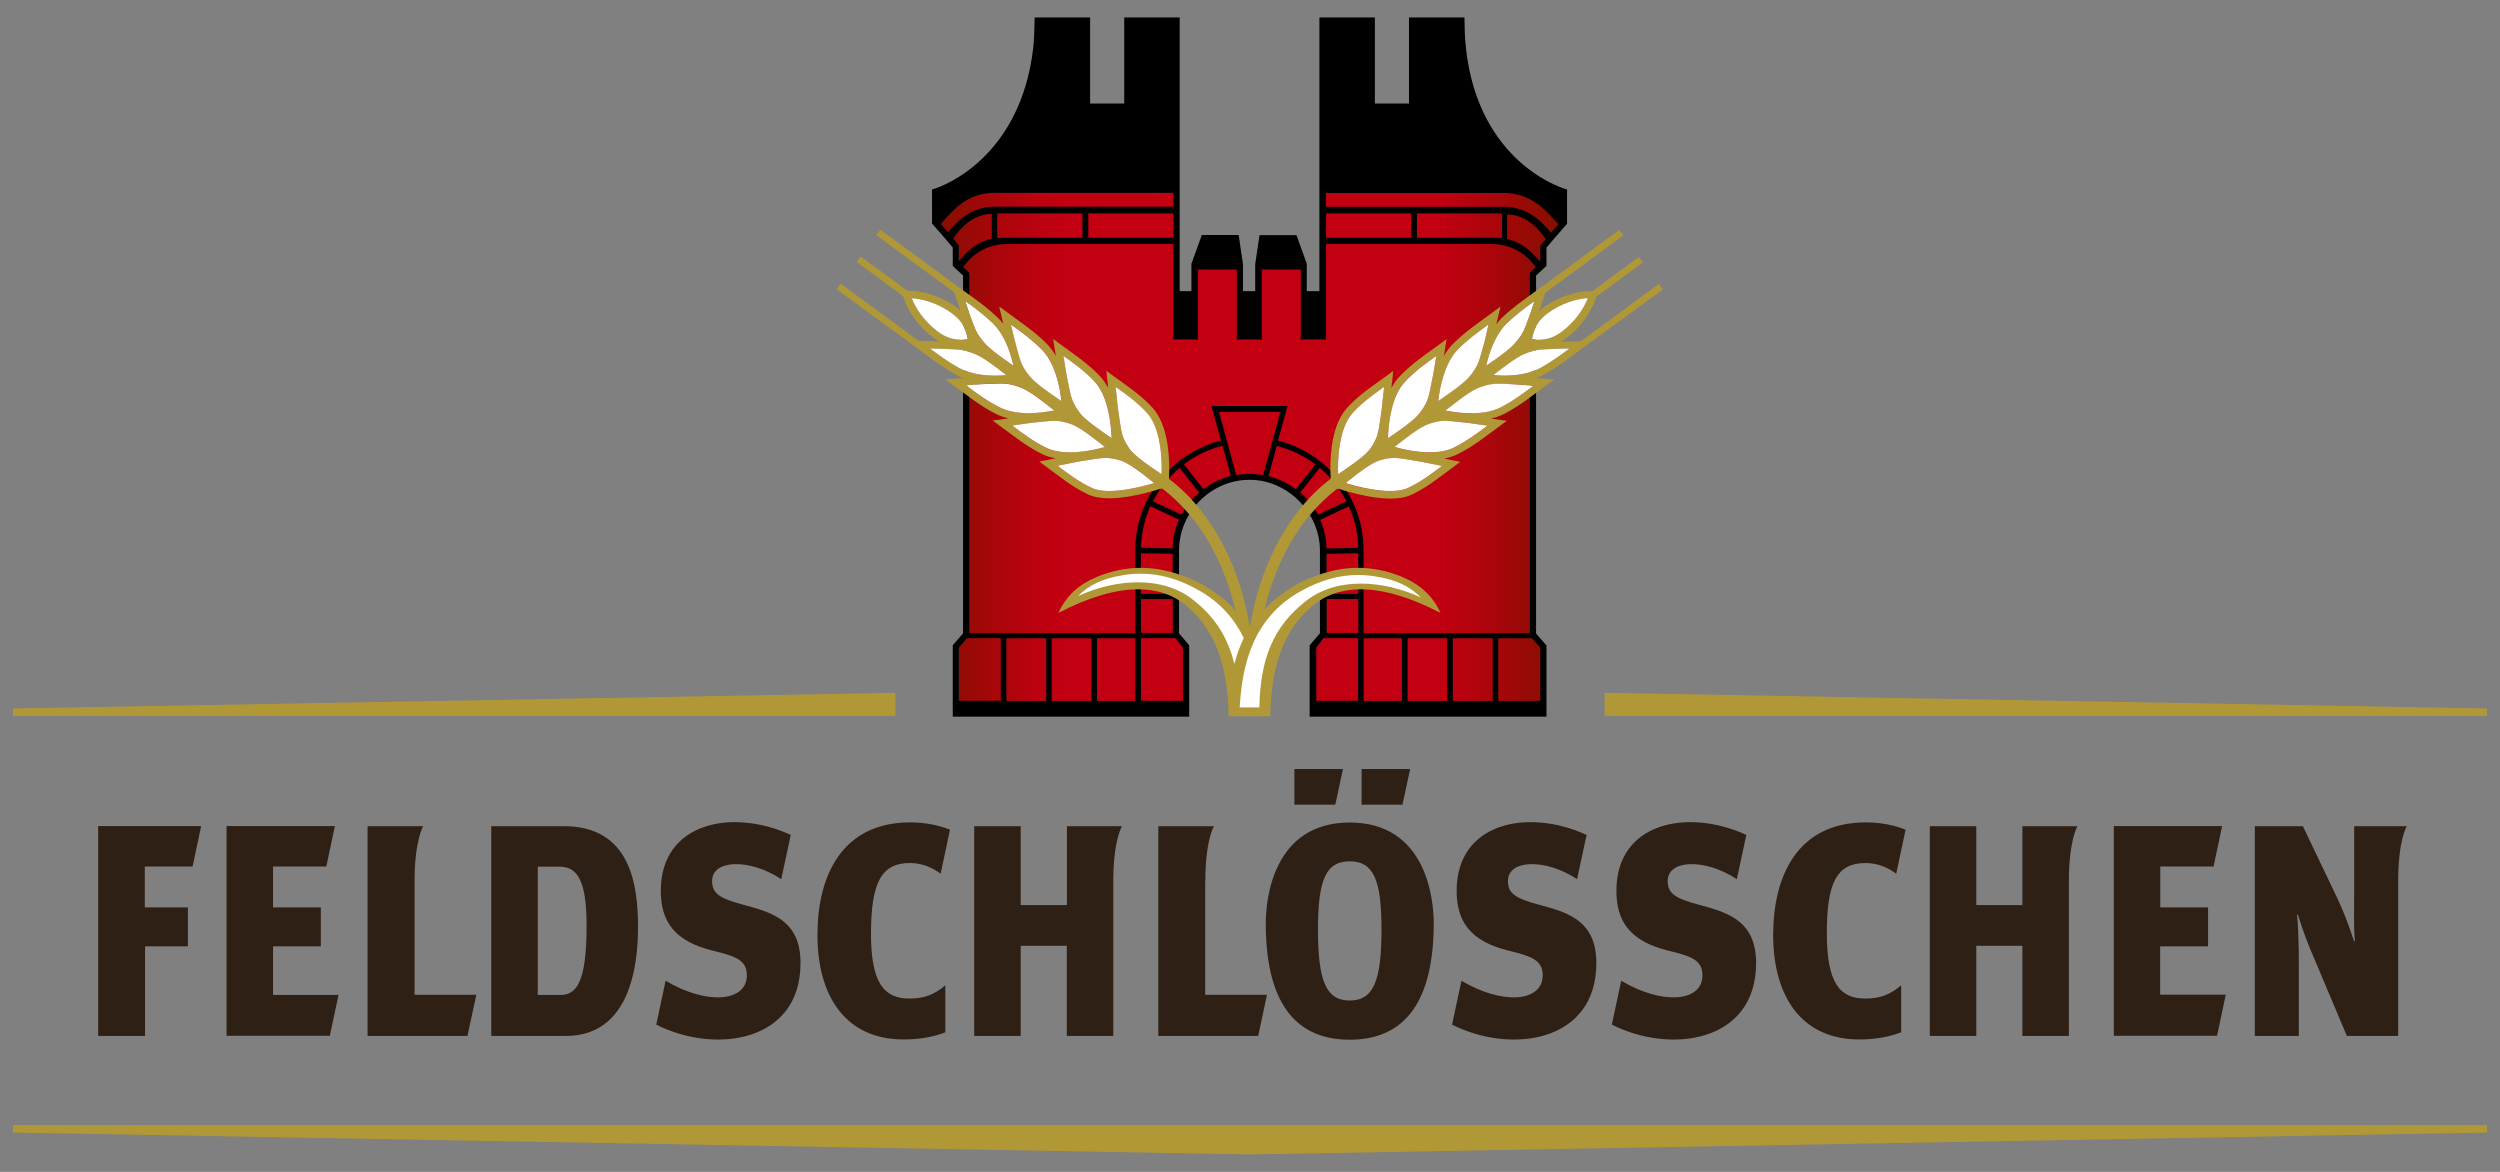 <?xml version="1.0" encoding="utf-8"?>
<!DOCTYPE svg PUBLIC "-//W3C//DTD SVG 1.1//EN" "http://www.w3.org/Graphics/SVG/1.1/DTD/svg11.dtd">
<svg verion="1.1" xmlns="http://www.w3.org/2000/svg" xmlns:xlink="http://www.w3.org/1999/xlink" viewBox="0 0 192 90" width="192px" height="90px">
<rect x="0" y="0" width="192" height="90" fill="#808080" stroke="none"/>
<path fill="#2e2014" d="M7.54,79.56h3.6v-6.88h3.29v-2.99h-3.31v-3.14h3.67l0.66-3.11H7.54V79.56z M43.3,63.45h-5.57v16.11h5.72 c4.92,0,5.55-5.37,5.55-8.35C49,67.84,48.37,63.45,43.3,63.45 M43.05,76.41H41.3v-9.85h1.65c1.3,0,2.1,0.87,2.1,4.52 C45.05,75.41,44.29,76.41,43.05,76.41 M57.18,69.51c-1.99-0.52-2.49-0.92-2.49-1.86c0-1.62,2.84-1.76,5.31-0.13l0.73-3.4 c-4.52-2.07-9.98-0.96-9.98,4.29c0,2.38,1.07,3.88,3.99,4.6c1.67,0.41,2.62,0.69,2.62,1.89c0,2.05-3.07,2.31-6.24,0.42l-0.72,3.37 c4.46,2.27,11.08,1.41,11.08-4.73C61.48,70.8,59.46,70.11,57.18,69.51 M31.84,67.65c0-3.12,0.66-4.2,0.66-4.2h-4.27v16.11h7.67 c0.03-0.15,0.63-2.93,0.68-3.16h-4.74V67.65z M92.57,67.65c0-3.12,0.66-4.2,0.66-4.2h-4.27v16.11h7.67 c0.03-0.15,0.63-2.93,0.67-3.16h-4.74V67.65z M180.8,63.45v5.19c0,0.93-0.05,2.65,0.06,3.64h-0.07c-0.37-1.15-0.88-2.47-1.28-3.29 l-2.65-5.54h-3.69v16.11h3.38v-5.18c0-1.89-0.05-3.41-0.14-4.13h0.07c0.3,0.99,0.8,2.35,1.2,3.24c0,0,2.51,5.95,2.56,6.07h3.94 V67.65c0-3.12,0.66-4.2,0.66-4.2H180.8z M20.97,72.68h3.67v-2.99h-3.67v-3.14h4.09l0.66-3.11H17.4v16.11h7.93L26,76.41h-5.03V72.68z M165.91,72.68h3.67v-2.99h-3.67v-3.14H170l0.66-3.11h-8.32v16.11h7.93l0.67-3.16h-5.04V72.68z M69.87,66.28 c0.85,0,1.64,0.28,2.37,0.82l0.72-3.38c-0.84-0.34-1.9-0.56-3.05-0.56c-5.28,0-7.13,4.14-7.13,8.65c0,4.68,2.15,8.02,6.61,8.02 c1.35,0,2.4-0.23,3.21-0.55v-3.61c-0.83,0.72-1.64,1.02-2.75,1.02c-1.95,0-2.96-1.17-2.96-5.03C66.91,67.85,67.65,66.28,69.87,66.28 M143.26,66.28c0.85,0,1.65,0.28,2.37,0.82l0.72-3.38c-0.84-0.34-1.9-0.56-3.05-0.56c-5.28,0-7.12,4.14-7.12,8.65 c0,4.68,2.15,8.02,6.61,8.02c1.35,0,2.4-0.23,3.22-0.55v-3.61c-0.83,0.72-1.64,1.02-2.75,1.02c-1.95,0-2.96-1.17-2.96-5.03 C140.3,67.85,141.04,66.28,143.26,66.28 M130.57,69.51c-1.99-0.52-2.49-0.92-2.49-1.86c0-1.62,2.83-1.76,5.31-0.13l0.73-3.4 c-4.52-2.07-9.98-0.96-9.98,4.29c0,2.38,1.07,3.88,3.99,4.6c1.68,0.41,2.62,0.69,2.62,1.89c0,2.05-3.07,2.31-6.24,0.42l-0.72,3.37 c4.46,2.27,11.08,1.41,11.08-4.73C134.86,70.8,132.84,70.11,130.57,69.51 M118.3,69.51c-1.99-0.52-2.49-0.92-2.49-1.86 c0-1.62,2.84-1.76,5.31-0.13l0.73-3.4c-4.52-2.07-9.98-0.96-9.98,4.29c0,2.38,1.07,3.88,3.99,4.6c1.67,0.41,2.62,0.69,2.62,1.89 c0,2.05-3.07,2.31-6.24,0.42l-0.72,3.37c4.46,2.27,11.08,1.41,11.08-4.73C122.59,70.8,120.57,70.11,118.3,69.51 M81.93,69.51h-3.54 v-6.06h-3.57v16.11h3.57v-6.92h3.54v6.92h3.57V67.65c0-3.12,0.67-4.2,0.67-4.2h-4.23V69.51z M155.32,69.51h-3.54v-6.06h-3.57v16.11 h3.57v-6.92h3.54v6.92h3.57V67.65c0-3.12,0.66-4.2,0.66-4.2h-4.23V69.51z M103.66,63.17c-5.89,0-6.45,5.91-6.45,7.72 c0,5.95,2.15,8.96,6.45,8.96c4.29,0,6.45-3.01,6.45-8.96C110.11,69.07,109.55,63.17,103.66,63.17 M103.66,76.84 c-1.79,0-2.44-1.45-2.44-5.44c0-3.86,0.62-5.25,2.44-5.25c1.82,0,2.44,1.4,2.44,5.25C106.1,75.4,105.45,76.84,103.66,76.84 M108.3,59.06h-3.73v2.74h3.14L108.3,59.06z M103.14,59.06h-3.73v2.74h3.14L103.14,59.06z"/>
<linearGradient id="SVGID_1_" gradientUnits="userSpaceOnUse" x1="72.192" y1="34.316" x2="119.786" y2="34.316">
<stop offset="0" style="stop-color:#840f00"/>
<stop offset="8.306963e-03" style="stop-color:#880e01"/>
<stop offset="0.087" style="stop-color:#a8060a"/>
<stop offset="0.154" style="stop-color:#bb0210"/>
<stop offset="0.2" style="stop-color:#c20012"/>
<stop offset="0.8" style="stop-color:#c20012"/>
<stop offset="0.858" style="stop-color:#b5030e"/>
<stop offset="0.965" style="stop-color:#910c04"/>
<stop offset="1" style="stop-color:#840f00"/>
</linearGradient>
<path fill="url(#SVGID_1_)" d="M72.67,16.69c0.65-0.73,1.74-1.94,3.75-1.94l13.77,0.01v11.26h1.78v-5.36h3.09v5.36h1.82v-5.37h3.09 v5.37h1.83V14.76h13.7c2.13,0,3.27,1.35,3.93,2.08l0.36,0.37c-0.39,0.45-1.28,1.51-1.42,1.7c0,0.15,0.01,1.34,0.01,1.34l-0.75,0.74 l-0.01,27.84l0.75,0.91v4.16h-17.31v-4.16c0,0,0.67-0.79,0.79-0.92V42.5c-0.07-1.15-0.43-2.24-1.01-3.15 c-0.65-1.06-1.65-1.9-2.83-2.35c-0.01,0-0.02-0.01-0.03-0.01c-0.02-0.01-0.04-0.02-0.06-0.02c-0.03-0.01-0.06-0.02-0.09-0.03 c0,0-0.01,0-0.02-0.01c-0.48-0.16-0.99-0.26-1.52-0.29h0c-0.05,0-0.09,0-0.14-0.01c-0.05,0-0.1,0-0.15,0 c-0.78,0-1.52,0.16-2.19,0.44c-0.01,0.01-0.03,0.01-0.05,0.02c-0.01,0-0.02,0.01-0.03,0.01c-1.19,0.52-2.17,1.44-2.77,2.58 c-0.47,0.84-0.75,1.8-0.83,2.81v6.25c0.12,0.14,0.79,0.98,0.79,0.98v4.16h-17.3v-4.16l0.79-0.91V20.98l-0.79-0.74v-1.37 c-0.06-0.1-1.04-1.22-1.42-1.67L72.38,17C72.46,16.91,72.55,16.81,72.67,16.69"/>
<path d="M91.28,54.98v-5.4l-0.78-0.92v-6.4c0-2.88,2.41-5.46,5.46-5.46c2.99,0,5.46,2.59,5.46,5.46c0,1.26,0,5.44,0,6.4 c-0.22,0.26-0.7,0.81-0.7,0.81l-0.09,0.11l0,5.4h18.09v-5.4l-0.09-0.11l-0.7-0.81V21.14l0.67-0.63l0.12-0.11v-1.41 c0.21-0.26,0.89-1.04,1.49-1.73l0.09-0.11v-2.56c-0.97-0.28-7.16-2.6-7.83-11.6c-0.03-0.4-0.03-0.81-0.04-1.24l-0.01-0.37h-4.15V8 h-2.72V1.39h-4.16v21.02h-1.07v-2.14l-0.78-2.16H96.8l-0.32,2.18v2.13h-1.05v-2.13L95.1,18.1h-2.75l-0.78,2.16v2.15h-1.02V1.39 h-4.16V8h-2.73V1.39H79.5l-0.01,0.37c-0.02,0.69-0.03,1.33-0.1,1.94c-0.97,8.29-6.74,10.62-7.77,10.89v2.56l0.09,0.11 c0.61,0.69,1.28,1.47,1.49,1.73v1.4l0.12,0.11L74,21.14v27.53l-0.7,0.81l-0.09,0.11v5.4H91.28z M101.78,16.34h6.65v1.97h-6.65V16.34 z M72.8,17.92c-0.24-0.28-0.48-0.55-0.63-0.73v0L72.35,17c0.09-0.09,0.18-0.19,0.29-0.31c0.65-0.73,1.74-1.94,3.75-1.94h13.77v1.16 H76.41c-1.82,0-2.85,1.14-3.43,1.81C72.91,17.8,72.85,17.86,72.8,17.92 M90.17,18.31h-6.65v-1.97h6.65V18.31z M83.19,18.31h-6.2 c-0.14,0-0.32,0.01-0.45,0.02v-1.98c0.08,0,0.15-0.01,0.23-0.01h6.41V18.31z M73.59,20.21v-1.35c-0.03-0.04-0.21-0.26-0.45-0.54 c0.42-0.62,1.4-1.94,3.08-1.94v2c-1.28,0.24-2,1.09-2.47,1.63L73.59,20.21z M73.59,53.88v-4.15l0.66-0.76h2.66v4.92H73.59z M77.24,53.88v-4.92h3.16l0,4.92H77.24z M80.72,48.96h3.16v4.92h-3.16V48.96z M84.2,48.96h3.05v4.92H84.2V48.96z M90.12,45.96v2.71 h-2.54v-2.71L90.12,45.96z M87.57,45.66v-3.22l2.54,0.04v3.18H87.57z M90.9,49.72v4.15h-3.32v-4.92h2.71L90.9,49.72z M90.12,42 l-0.01,0.16l-2.53-0.05c0.02-1.18,0.28-2.3,0.75-3.31l2.29,1.08C90.33,40.54,90.15,41.25,90.12,42 M90.76,39.6l-2.29-1.08 c0.52-1.02,1.25-1.93,2.13-2.66l1.56,1.98C91.58,38.33,91.11,38.92,90.76,39.6 M92.41,37.63l-1.56-1.97c0.9-0.69,1.94-1.2,3.07-1.48 l0.66,2.42C93.79,36.79,93.05,37.15,92.41,37.63 M95.97,36.44c-0.49,0-0.84,0.07-1.07,0.1l-1.35-4.96h4.85l-1.35,4.96 C96.78,36.51,96.46,36.44,95.97,36.44 M97.36,36.6l0.66-2.42c1.15,0.3,2.16,0.78,3.07,1.48l-1.57,1.97 C98.89,37.16,98.16,36.79,97.36,36.6 M99.78,37.84l1.57-1.98c0.87,0.73,1.61,1.64,2.13,2.66l-2.29,1.08 C100.83,38.91,100.37,38.34,99.78,37.84 M101.33,39.89l2.29-1.08c0.47,1.02,0.73,2.12,0.74,3.31l-2.53,0.05 C101.82,41.36,101.63,40.58,101.33,39.89 M101.83,45.66v-3.18l2.54-0.04v3.22H101.83z M104.37,48.67h-2.54v-2.71h2.54V48.67z M101.04,53.88v-4.15l0.61-0.76h2.71v4.92H101.04z M104.68,53.88v-4.92h3.05l0,4.92H104.68z M108.05,48.96h3.16v4.92h-3.16V48.96z M111.53,53.88v-4.92h3.16l0,4.92H111.53z M118.34,49.72v4.16h-3.32v-4.92h2.65L118.34,49.72z M118.34,18.9c0,0.15,0,1.34,0,1.34 l-0.79,0.74v27.69h-12.87v-6.43c0-4.03-2.8-7.43-6.58-8.37l0.72-2.63h-5.7l0.72,2.63c-3.78,0.95-6.59,4.34-6.59,8.37v6.43H74.38 V20.97l-0.49-0.46c0.41-0.61,1.49-1.83,3.45-1.83h12.82v7.33h1.78v-5.37h3.09v5.37h1.81v-5.37h3.09v5.37h1.83v-7.33h12.77 c1.98,0.01,3.06,1.25,3.47,1.85l0.32-0.3c-0.06-0.06-0.12-0.14-0.2-0.22c-0.18-0.21-0.41-0.47-0.7-0.72 c-0.49-0.43-1.13-0.79-1.73-0.87v-2c1.55,0,2.53,1.13,3.08,1.94C118.56,18.62,118.37,18.86,118.34,18.9 M108.77,18.31v-1.97h6.45 l0.19,0.01l0,1.98c-0.12,0-0.36-0.02-0.42-0.02L108.77,18.31z M119.12,17.95c-0.06-0.06-0.12-0.14-0.19-0.22 c-0.19-0.22-0.44-0.5-0.74-0.77c-0.62-0.53-1.47-1.04-2.69-1.04h-13.72v-1.17h13.7c2.13,0,3.27,1.35,3.93,2.08l0.36,0.37 C119.61,17.38,119.36,17.66,119.12,17.95 M91.28,54.98h0.05v-5.42l-0.78-0.92v-6.38c0-2.85,2.39-5.41,5.41-5.41h0.01 c1.48,0,2.83,0.64,3.81,1.64c0.98,1,1.59,2.35,1.59,3.77v4.59v1.81h0.05l-0.04-0.03c-0.22,0.26-0.7,0.81-0.7,0.81l-0.09,0.11 l-0.01,0.02l0,5.47h18.19v-5.47l-0.11-0.12l-0.69-0.8V21.16l0.66-0.61l0.12-0.11l0.02-0.01v-1.43h-0.05l0.04,0.03 c0.21-0.26,0.89-1.04,1.49-1.73l0.09-0.11l0.01-0.02v-2.62l-0.04-0.01c-0.96-0.27-7.13-2.58-7.79-11.55 c-0.03-0.4-0.03-0.81-0.04-1.23l-0.01-0.37V1.34h-4.26v6.61h-2.62V1.34h-4.26v21.02h-0.97v-2.1l-0.79-2.2h-2.84l-0.33,2.22v2.08 h-0.94v-2.08l-0.33-2.23h-2.83l-0.8,2.21v2.1H90.6V1.34h-4.26v6.61h-2.62V1.34h-4.26l-0.01,0.42l0-0.01l0,0.01 c-0.02,0.69-0.03,1.33-0.1,1.93c-0.96,8.26-6.71,10.58-7.73,10.85l-0.04,0.01v2.62l0.11,0.12c0.61,0.69,1.28,1.47,1.49,1.73 l0.04-0.03h-0.05v1.43l0.14,0.13l0.65,0.61v27.49l-0.69,0.79l-0.09,0.11l-0.01,0.02v5.47h18.17v-0.05H91.28v-0.05H73.27V49.6 l0.08-0.09l0.71-0.82V21.12l-0.69-0.64l-0.11-0.1v-1.4l-0.01-0.01c-0.22-0.26-0.89-1.04-1.49-1.74l-0.08-0.09v-2.54h-0.05l0.01,0.05 c1.05-0.27,6.84-2.62,7.81-10.94c0.07-0.61,0.08-1.25,0.1-1.94l0.01-0.32h4.05v6.61h2.83V1.44h4.05v21.03h1.08h0.05v-2.19l0.77-2.12 h2.67l0.32,2.13v2.18h1.15v-2.18l0.32-2.13h2.67l0.76,2.11v2.19h1.18V1.44h4.05v6.61h2.83V1.44h4.05l0.01,0.32v0v0 c0.01,0.42,0.01,0.83,0.04,1.24c0.67,9.02,6.88,11.37,7.87,11.64l0.01-0.05h-0.05v2.54l-0.08,0.09c-0.61,0.69-1.28,1.47-1.5,1.73 l-0.01,0.01v1.4l-0.11,0.1l-0.69,0.64v27.57l0.71,0.83l0.08,0.09v5.33h-17.98l0-5.33l0.08-0.09l-0.04-0.03l0.04,0.03 c0,0,0.48-0.56,0.7-0.81l0.01-0.02v-0.02c0-0.32,0-1,0-1.81c0-1.62,0-3.75,0-4.59c0-2.9-2.49-5.51-5.5-5.51h-0.01 c-3.08,0.01-5.51,2.61-5.51,5.51v6.42l0.78,0.92v5.38H91.28v-0.05V54.98z M101.78,16.34v0.05h6.6v1.87h-6.54v-1.92H101.78v0.05 V16.34h-0.05v2.03h6.76v-2.08h-6.76v0.05H101.78z M72.8,17.92l0.04-0.04c-0.24-0.28-0.48-0.55-0.63-0.73l-0.04,0.04l0.04,0.04l0,0v0 l0.19-0.19L72.35,17l0.04,0.04c0.09-0.09,0.18-0.19,0.29-0.31c0.65-0.73,1.73-1.92,3.71-1.92h13.72v1.06H76.41 c-1.85,0-2.89,1.15-3.47,1.82l0.04,0.03l-0.04-0.04c-0.07,0.08-0.13,0.14-0.18,0.2L72.8,17.92l0.04-0.04L72.8,17.92l0.04,0.03 l0.18-0.2h0v0c0.58-0.67,1.59-1.79,3.39-1.79h13.81V14.7H76.39c-2.03,0-3.14,1.23-3.79,1.95c-0.11,0.12-0.2,0.23-0.29,0.31 l-0.19,0.19l-0.03,0.04l0.03,0.04c0.15,0.18,0.39,0.45,0.63,0.73l0.04,0.05l0.04-0.05L72.8,17.92z M90.17,16.34h-0.05v1.92h-6.54 v-1.87h6.6V16.34h-0.05H90.17v-0.05h-6.7v2.08h6.75v-2.08h-0.05V16.34z M83.19,18.31v-0.05h-6.2c-0.14,0-0.32,0.01-0.45,0.02l0,0.05 h0.05v-1.98h-0.05l0,0.05c0.08,0,0.15-0.01,0.23-0.01h6.36v1.92H83.19v-0.05V18.31h0.05v-2.03h-6.47c-0.08,0-0.16,0.01-0.23,0.01 l-0.05,0v2.09l0.06-0.01c0.13-0.01,0.31-0.02,0.44-0.02h6.25v-0.05H83.19z M73.59,20.21h0.05v-1.36l-0.01-0.01 c-0.03-0.05-0.22-0.27-0.45-0.55l-0.04,0.03l0.04,0.03c0.42-0.62,1.39-1.92,3.04-1.92v-0.05h-0.05v2h0.05l-0.01-0.05 c-1.3,0.25-2.03,1.11-2.5,1.65l-0.17,0.19L73.59,20.21h0.05H73.59l0.04,0.03l0.17-0.19c0.47-0.54,1.18-1.37,2.44-1.61l0.04-0.01 v-2.1h-0.05c-1.71,0-2.7,1.34-3.13,1.96l-0.02,0.03l0.03,0.03c0.23,0.27,0.42,0.5,0.44,0.53l0.04-0.03h-0.05v1.49l0.09-0.11 L73.59,20.21z M73.59,53.88h0.05v-4.14l0.63-0.73h2.59v4.81h-3.27V53.88h0.05H73.59v0.05h3.38v-5.02h-2.74l-0.69,0.79v4.23h0.05 V53.88z M77.24,53.88h0.05v-4.86h3.06v4.81h-3.11V53.88h0.05H77.24v0.05h3.21l0-5.02h-3.27v5.02h0.05V53.88z M80.72,53.88h0.05 v-4.86h3.05v4.81h-3.11V53.88h0.05H80.72v0.05h3.21v-5.02h-3.27v5.02h0.05V53.88z M84.2,53.88h0.05v-4.86h2.94v4.81h-3V53.88h0.05 H84.2v0.05h3.1v-5.02h-3.15v5.02h0.05V53.88z M90.12,45.96h-0.05v2.65h-2.44v-2.6l2.49,0V45.96h-0.05H90.12v-0.05l-2.59,0v2.81h2.65 v-2.81h-0.05V45.96z M87.57,45.66h0.05v-3.17l2.44,0.04v3.08h-2.49V45.66h0.05H87.57v0.05h2.59v-3.29l-2.65-0.04v3.33h0.05V45.66z M90.9,49.72h-0.05v4.1h-3.22v-4.81h2.63l0.6,0.74L90.9,49.72h-0.05H90.9l0.04-0.03l-0.63-0.78h-2.79v5.02h3.43v-4.23l-0.01-0.01 L90.9,49.72z M90.12,42l-0.05,0l-0.01,0.11l-2.48-0.05l0,0.05l0.05,0c0.02-1.17,0.28-2.28,0.74-3.29l-0.05-0.02l-0.02,0.05 l2.29,1.08l0.02-0.05l-0.05-0.02c-0.3,0.66-0.47,1.38-0.5,2.14L90.12,42l-0.05,0L90.12,42l0.05,0c0.03-0.74,0.2-1.45,0.49-2.1 l0.02-0.05l-2.38-1.13l-0.02,0.05c-0.47,1.02-0.73,2.15-0.75,3.33v0.05l2.64,0.05l0.01-0.21v0L90.12,42z M90.76,39.6l0.02-0.05 l-2.29-1.08l-0.02,0.05l0.05,0.02c0.52-1.02,1.24-1.91,2.11-2.64l-0.03-0.04l-0.04,0.03l1.56,1.98l0.04-0.03l-0.03-0.04 c-0.58,0.49-1.06,1.1-1.41,1.77L90.76,39.6l0.02-0.05L90.76,39.6l0.05,0.02c0.35-0.67,0.82-1.26,1.39-1.74l0.04-0.03l-1.62-2.06 l-0.04,0.03c-0.89,0.73-1.62,1.64-2.14,2.67l-0.03,0.05l2.38,1.12l0.02-0.05L90.76,39.6z M92.41,37.63l0.04-0.03l-1.56-1.98 l-0.04,0.03l0.03,0.04c0.89-0.68,1.93-1.19,3.06-1.47l-0.01-0.05l-0.05,0.01l0.66,2.42l0.05-0.01l-0.01-0.05 c-0.81,0.2-1.56,0.56-2.2,1.05L92.41,37.63l0.04-0.03L92.41,37.63l0.03,0.04c0.63-0.48,1.36-0.84,2.16-1.03l0.05-0.01l-0.69-2.52 l-0.05,0.01c-1.14,0.29-2.19,0.8-3.09,1.49l-0.04,0.03l1.62,2.06l0.04-0.03L92.41,37.63z M95.97,36.44v-0.05 c-0.49,0-0.85,0.07-1.08,0.1l0.01,0.05l0.05-0.01l-1.33-4.89h4.71l-1.33,4.89l0.05,0.01l0.01-0.05c-0.26-0.04-0.58-0.1-1.08-0.1 V36.44v0.05c0.49,0,0.81,0.07,1.07,0.1l0.05,0.01l1.38-5.07h-4.99l1.38,5.07l0.05-0.01c0.24-0.04,0.58-0.1,1.07-0.1V36.44z M97.36,36.6l0.05,0.01l0.66-2.42l-0.05-0.01l-0.01,0.05c1.15,0.3,2.15,0.78,3.05,1.47l0.03-0.04l-0.04-0.03l-1.57,1.98l0.04,0.03 l0.03-0.04c-0.64-0.48-1.38-0.85-2.18-1.05L97.36,36.6l0.05,0.01L97.36,36.6l-0.01,0.05c0.79,0.19,1.52,0.55,2.15,1.03l0.04,0.03 l1.63-2.06l-0.04-0.03c-0.91-0.7-1.93-1.19-3.09-1.49l-0.05-0.01l-0.69,2.52l0.05,0.01L97.36,36.6z M99.78,37.84l0.04,0.03 l1.57-1.98l-0.04-0.03l-0.03,0.04c0.86,0.72,1.6,1.63,2.11,2.64l0.05-0.02l-0.02-0.05l-2.29,1.08l0.02,0.05l0.05-0.03 c-0.35-0.7-0.83-1.27-1.42-1.77L99.78,37.84l0.04,0.03L99.78,37.84l-0.03,0.04c0.58,0.49,1.05,1.06,1.4,1.74l0.02,0.05l2.38-1.12 l-0.02-0.05c-0.52-1.02-1.27-1.94-2.14-2.67l-0.04-0.03l-1.63,2.06l0.04,0.03L99.78,37.84z M101.33,39.89l0.02,0.05l2.29-1.08 l-0.02-0.05l-0.05,0.02c0.47,1.02,0.73,2.11,0.74,3.29h0.05l0-0.05l-2.53,0.05v0.05h0.05c-0.01-0.81-0.2-1.6-0.51-2.3L101.33,39.89 l0.02,0.05L101.33,39.89l-0.05,0.02c0.3,0.68,0.49,1.46,0.5,2.25l0,0.05l2.64-0.05v-0.05c-0.01-1.19-0.27-2.3-0.75-3.33l-0.02-0.05 l-2.38,1.13l0.02,0.05L101.33,39.89z M101.83,45.66h0.05v-3.13l2.43-0.04v3.12h-2.48V45.66h0.05H101.83v0.05h2.59v-3.33l-2.64,0.04 v3.29h0.05V45.66z M104.37,45.96h-0.05v2.65h-2.43v-2.6h2.49V45.96h-0.05H104.37v-0.05h-2.59v2.81h2.65v-2.81h-0.05V45.96z M101.04,53.88h0.05v-4.14l0.58-0.73h2.63v4.81h-3.27V53.88h0.05H101.04v0.05h3.38v-5.02h-2.79l-0.64,0.8v4.23h0.05V53.88z M104.68,53.88h0.05v-4.86h2.94l0,4.81h-3V53.88h0.05H104.68v0.05h3.1l0-5.02h-3.15v5.02h0.05V53.88z M108.05,53.88h0.05v-4.86h3.05 v4.81h-3.11V53.88h0.05H108.05v0.05h3.21v-5.02H108v5.02h0.05V53.88z M111.53,53.88h0.05v-4.86h3.06l0,4.81h-3.11V53.88h0.05H111.53 v0.05h3.21l0-5.02h-3.27v5.02h0.05V53.88z M118.34,49.72h-0.05v4.11h-3.22v-4.81h2.58l0.66,0.74L118.34,49.72h-0.05H118.34 l0.04-0.03l-0.69-0.78h-2.73v5.02h3.43V49.7l-0.01-0.01L118.34,49.72z M118.34,18.9h-0.05c0,0.15,0,1.34,0,1.34h0.05l-0.04-0.04 l-0.81,0.76v27.66h-12.77v-6.38c0-4.06-2.82-7.47-6.62-8.42l-0.01,0.05l0.05,0.01l0.74-2.7h-5.84l0.74,2.7l0.05-0.01l-0.01-0.05 c-3.8,0.95-6.63,4.37-6.63,8.42v6.38H74.44V20.95l-0.51-0.47l-0.04,0.04l0.05,0.03c0.41-0.6,1.47-1.8,3.41-1.81h12.76v7.33H92V20.7 h2.99v5.37h1.92V20.7h2.99v5.37h1.94v-7.33h12.72c1.96,0.01,3.02,1.24,3.42,1.83l0.03,0.05l0.36-0.34l0.04-0.04l-0.03-0.04 c-0.06-0.07-0.12-0.14-0.2-0.23l-0.04,0.04l0.04-0.03c-0.18-0.21-0.41-0.47-0.71-0.73c-0.5-0.43-1.14-0.8-1.76-0.89l-0.01,0.05h0.05 v-2h-0.05v0.06c1.52,0,2.49,1.11,3.04,1.92l0.04-0.03l-0.04-0.03c-0.23,0.27-0.42,0.49-0.45,0.55l-0.01,0.01v0.01H118.34l0.05,0.03 c0.02-0.03,0.22-0.27,0.44-0.53l0.03-0.03l-0.02-0.03c-0.55-0.82-1.55-1.97-3.13-1.97h-0.05v2.1l0.05,0.01 c0.59,0.08,1.22,0.44,1.7,0.86c0.29,0.25,0.52,0.51,0.7,0.72l0,0c0.08,0.08,0.14,0.16,0.2,0.22l0.04-0.04l-0.04-0.04l-0.32,0.3 l0.04,0.04l0.04-0.03c-0.41-0.61-1.5-1.87-3.51-1.87h-12.83v7.33H100v-5.37h-3.2v5.37h-1.7V20.6h-3.2v5.37h-1.68v-7.33H77.35 c-1.98,0.01-3.08,1.24-3.5,1.86l-0.03,0.04L74.33,21v27.72h12.97v-6.49c0-4,2.79-7.37,6.55-8.32l0.05-0.01l-0.72-2.62h5.56 l-0.72,2.62l0.05,0.01c3.76,0.94,6.54,4.31,6.54,8.32v6.49h12.98V21l0.79-0.74v-0.02c0,0,0-1.19,0-1.33H118.34l0.05,0.03 L118.34,18.9z M108.77,18.31h0.05v-1.92h6.4l0.14,0.01l0,1.93h0.05l0-0.05c-0.13,0-0.36-0.02-0.42-0.02l-6.22,0V18.31h0.05H108.77 v0.05l6.22,0c0.05,0,0.29,0.02,0.42,0.02l0.05,0l0-2.08l-0.24-0.02l0,0h-6.51v2.08h0.05V18.31z M119.12,17.95l0.04-0.03 c-0.06-0.06-0.12-0.14-0.19-0.22l-0.04,0.04l0.04-0.04c-0.19-0.22-0.44-0.5-0.75-0.77c-0.62-0.54-1.49-1.05-2.72-1.05h-13.72v0.05 h0.05v-1.11h13.64c2.1,0,3.23,1.33,3.9,2.06h0l0.36,0.37l0.04-0.04l-0.04-0.03c-0.15,0.18-0.4,0.46-0.65,0.74L119.12,17.95 l0.04-0.03L119.12,17.95l0.04,0.03c0.24-0.28,0.49-0.56,0.65-0.74l0.03-0.04l-0.39-0.4l-0.04,0.04l0.04-0.04 c-0.66-0.73-1.82-2.1-3.97-2.1h-13.75v1.27h0.05h1.96h11.76c1.21,0,2.04,0.49,2.65,1.03c0.31,0.26,0.55,0.54,0.74,0.76v0 c0.08,0.08,0.13,0.15,0.19,0.22l0.04,0.04l0.04-0.05L119.12,17.95z"/>
<path fill="#b19837" d="M191,86.98l-95,1.68l-95-1.68v-0.57H191V86.98z M190.99,54.41l-67.75-1.2v1.77h67.75V54.41z M1,54.41v0.57 h67.77v-1.77L1,54.41z M122.32,26.16L122.32,26.16l-0.73,0.54c-1.05,0.77-1.88,1.44-3,2.06c-0.2,0.11-0.42,0.2-0.63,0.28l1.41,0.1 l-0.64,0.47c-1.11,0.82-1.99,1.54-3.2,2.17c-0.33,0.17-0.68,0.29-1.03,0.37l1.22,0.17l-0.57,0.42c-1.11,0.81-1.99,1.54-3.22,2.15 c-0.32,0.16-0.67,0.26-1.02,0.33l1.24,0.25l-0.53,0.39c-1.11,0.82-1.98,1.55-3.23,2.14c-0.47,0.22-1.02,0.29-1.61,0.29 c-1.58,0-3.42-0.57-4.01-0.76l-0.03,0.02l-0.04-0.02c-3.25,2.51-4.84,6.16-5.59,9.27l0.07-0.09c0.69-0.7,1.49-1.3,2.44-1.84 c1.05-0.54,2.69-1.26,4.68-1.26c1.09,0,2.21,0.22,3.3,0.66c1.44,0.58,2.44,1.49,3.03,2.8c-2.32-1.2-4.37-1.81-6.12-1.81 c-1.61,0-2.96,0.52-4.02,1.55c-1.91,1.71-2.88,4.4-2.93,8.2h-3.2c-0.05-3.8-1.02-6.49-2.93-8.2c-1.05-1.03-2.4-1.55-4.02-1.55 c-1.75,0-3.81,0.61-6.12,1.81c0.59-1.31,1.59-2.22,3.03-2.8c1.1-0.44,2.21-0.66,3.31-0.66c1.99,0,3.63,0.73,4.68,1.26 c0.91,0.53,1.7,1.11,2.37,1.78l0.22,0.28c-0.74-3.14-2.33-6.86-5.63-9.41l-0.05,0.02l-0.03-0.02c-0.06,0.02-0.13,0.04-0.2,0.06 c-0.25,0.08-0.59,0.18-1,0.28c-0.81,0.2-1.84,0.41-2.8,0.41c-0.58,0-1.14-0.08-1.61-0.29c-1.25-0.59-2.12-1.33-3.23-2.14l-0.53-0.39 l1.24-0.25c-0.35-0.07-0.7-0.17-1.03-0.33c-1.23-0.61-2.1-1.34-3.22-2.15l-0.57-0.42l1.22-0.17c-0.36-0.08-0.71-0.2-1.03-0.37 c-1.21-0.63-2.08-1.35-3.2-2.16l-0.63-0.46l1.41-0.1c-0.22-0.08-0.43-0.17-0.64-0.29c-1.11-0.62-1.95-1.29-2.99-2.06l-0.06-0.04 l-6.07-4.45l0.31-0.42l5.99,4.4l1.55,0.03c-0.26-0.15-0.52-0.34-0.78-0.56c-1.44-1.25-1.87-2.6-1.95-2.9l-3.58-2.63l0.31-0.42 l3.59,2.63l0.11,0c0.47,0,1.77,0.09,3.24,0.99c0.27,0.16,0.51,0.34,0.72,0.52l-0.46-1.38l-6-4.4l0.31-0.42l5.41,3.97v0l0.73,0.53 c1.05,0.77,1.94,1.36,2.86,2.24c0.16,0.15,0.31,0.32,0.44,0.49l-0.31-1.33l0.63,0.46c1.11,0.82,2.06,1.44,3.02,2.4 c0.27,0.28,0.51,0.6,0.7,0.93l-0.21-1.3l0.57,0.42c1.11,0.82,2.07,1.44,3.01,2.42c0.26,0.28,0.47,0.59,0.65,0.93l-0.14-1.32 l0.53,0.39c1.11,0.81,2.08,1.43,3.01,2.44c1.14,1.27,1.28,3.41,1.29,4.68c0,0.34-0.01,0.62-0.02,0.79 c3.51,2.67,5.53,7.09,6.21,11.43l0,0c0.68-4.34,2.7-8.77,6.21-11.44c-0.01-0.18-0.03-0.45-0.03-0.78c0.01-1.26,0.15-3.41,1.29-4.67 c0.93-1.02,1.9-1.63,3.01-2.44l0.53-0.39l-0.14,1.32c0.18-0.34,0.39-0.65,0.65-0.92c0.95-0.99,1.9-1.61,3.02-2.43l0.57-0.42 l-0.21,1.3c0.19-0.33,0.42-0.65,0.7-0.93c0.96-0.96,1.92-1.58,3.02-2.4l0.63-0.46l-0.32,1.34c0.13-0.17,0.28-0.34,0.44-0.49 c0.92-0.88,1.82-1.47,2.86-2.24l0.73-0.53v0l5.41-3.97l0.31,0.42l-6,4.41l-0.45,1.38c0.21-0.19,0.45-0.36,0.72-0.52 c1.47-0.91,2.77-0.99,3.23-0.99l0.13,0l3.57-2.63l0.31,0.42l-3.59,2.64c-0.09,0.33-0.53,1.66-1.94,2.89 c-0.26,0.22-0.52,0.41-0.78,0.56l1.54-0.03l5.99-4.4l0.31,0.42L122.32,26.16z M88.08,31.7c-0.73-0.8-1.5-1.34-2.4-1.99l0.18,1.68 c0.13,0.86,0.19,1.38,0.28,1.79c0.09,0.4,0.22,0.7,0.54,1.19c0.41,0.65,1.65,1.45,2.53,2.05c0-0.13,0.01-0.27,0.01-0.44 C89.23,34.77,89.03,32.71,88.08,31.7 M84.04,29.27c-0.73-0.77-1.49-1.31-2.37-1.94l0.24,1.48c0.35,1.64,0.3,1.87,0.95,2.81 c0.43,0.63,1.64,1.42,2.51,2.03C85.35,32.61,85.13,30.37,84.04,29.27 M79.98,26.8c-0.74-0.74-1.48-1.27-2.33-1.89l0.3,1.26 c0.44,1.53,0.4,1.74,1.08,2.64c0.45,0.6,1.62,1.38,2.49,1.98c-0.03-0.31-0.09-0.71-0.18-1.15C81.12,28.68,80.71,27.53,79.98,26.8 M76.21,24.79c-0.67-0.64-1.33-1.13-2.08-1.67L74.42,24c0.5,1.32,0.48,1.49,1.16,2.3c0.43,0.52,1.45,1.23,2.25,1.79 c-0.05-0.23-0.12-0.5-0.21-0.8C77.37,26.46,76.92,25.46,76.21,24.79 M70.25,23.38c0.26,0.51,0.71,1.18,1.45,1.82 c0.74,0.64,1.34,0.88,2.14,0.89c0.16,0,0.32-0.01,0.49-0.03c-0.2-1.06-0.62-1.63-1.6-2.25c-1.14-0.7-2.17-0.87-2.7-0.9 C70.09,23.03,70.16,23.2,70.25,23.38 M71.45,26.77c0.74,0.55,1.4,1.03,2.21,1.48c0.85,0.47,1.92,0.6,2.78,0.6 c0.32,0,0.61-0.02,0.85-0.04c-0.77-0.6-1.75-1.36-2.38-1.61c-0.98-0.4-1.13-0.33-2.54-0.41L71.45,26.77 M74.2,29.6 c0.84,0.63,1.57,1.17,2.5,1.65c0.67,0.35,1.51,0.47,2.3,0.47c0.68,0,1.32-0.09,1.79-0.18l0.18-0.03c-0.83-0.65-1.93-1.53-2.64-1.78 c-0.65-0.23-0.96-0.28-1.46-0.28c-0.33,0-0.76,0.03-1.38,0.04L74.2,29.6 M77.73,32.69c0.87,0.65,1.61,1.21,2.56,1.68 c0.55,0.27,1.21,0.37,1.89,0.37c0.8,0,1.61-0.14,2.21-0.29c0.18-0.04,0.34-0.09,0.47-0.12c-0.83-0.65-1.95-1.56-2.68-1.79 c-0.53-0.17-0.84-0.22-1.2-0.22c-0.41,0-0.9,0.07-1.76,0.15L77.73,32.69 M85.19,37.71c1.22,0,2.65-0.38,3.45-0.61 c-0.83-0.66-1.94-1.57-2.67-1.76c-0.45-0.12-0.74-0.17-1.05-0.17c-0.47,0-0.99,0.12-2.04,0.27l-1.66,0.33 c0.88,0.66,1.63,1.23,2.61,1.69C84.18,37.64,84.66,37.71,85.19,37.71 M119.25,23.81c-0.98,0.62-1.4,1.2-1.6,2.25 c0.17,0.02,0.34,0.03,0.49,0.03c0.8,0,1.4-0.25,2.14-0.89c1.01-0.88,1.47-1.81,1.66-2.3C121.41,22.94,120.39,23.1,119.25,23.81 M115.77,24.79c-0.97,0.91-1.44,2.43-1.63,3.3c0.8-0.56,1.83-1.26,2.26-1.79c0.68-0.81,0.65-0.98,1.16-2.3l0.29-0.88 C117.1,23.66,116.44,24.15,115.77,24.79 M112,26.8c-1.07,1.05-1.44,3.02-1.54,4c0.87-0.6,2.04-1.39,2.49-1.98 c0.68-0.9,0.64-1.11,1.08-2.64l0.29-1.26C113.48,25.53,112.74,26.07,112,26.8 M107.94,29.27c-1.09,1.1-1.31,3.34-1.34,4.37 c0.88-0.6,2.08-1.4,2.51-2.03c0.66-0.93,0.6-1.16,0.95-2.8l0.25-1.49C109.43,27.96,108.67,28.5,107.94,29.27 M103.9,31.7 c-0.95,1.01-1.15,3.07-1.14,4.28c0,0.16,0,0.31,0.01,0.44c0.88-0.6,2.11-1.4,2.53-2.05c0.32-0.49,0.45-0.79,0.54-1.19 c0.1-0.4,0.15-0.92,0.28-1.79l0.18-1.68C105.4,30.35,104.63,30.9,103.9,31.7 M108.15,37.47c0.98-0.46,1.73-1.03,2.61-1.69 l-1.66-0.33c-1.04-0.16-1.57-0.27-2.04-0.27c-0.31,0-0.61,0.05-1.05,0.17c-0.73,0.19-1.84,1.1-2.68,1.76 c0.22,0.06,0.49,0.14,0.78,0.22c0.78,0.2,1.79,0.39,2.66,0.39C107.32,37.71,107.8,37.64,108.15,37.47 M111.68,34.37 c0.95-0.48,1.7-1.03,2.57-1.68l-1.49-0.21c-0.86-0.08-1.36-0.16-1.76-0.15c-0.36,0-0.67,0.05-1.2,0.22 c-0.73,0.22-1.85,1.13-2.68,1.78c0.14,0.04,0.3,0.08,0.47,0.13c0.6,0.15,1.41,0.29,2.21,0.29 C110.47,34.74,111.14,34.64,111.68,34.37 M115.28,31.26c0.93-0.48,1.66-1.03,2.5-1.65l-1.3-0.09c-0.63-0.02-1.05-0.04-1.38-0.04 c-0.5,0-0.8,0.05-1.45,0.28c-0.71,0.25-1.8,1.13-2.63,1.78l0.18,0.03c0.47,0.09,1.11,0.18,1.79,0.18 C113.77,31.73,114.6,31.61,115.28,31.26 M118.32,28.25c0.81-0.45,1.47-0.93,2.21-1.48l-0.93,0.02c-1.4,0.08-1.55,0.01-2.54,0.41 c-0.62,0.25-1.6,1.02-2.38,1.62c0.24,0.02,0.53,0.04,0.85,0.04C116.4,28.85,117.47,28.72,118.32,28.25"/>
<path fill="#ffffff" d="M81.33,29.65c0.1,0.44,0.15,0.84,0.18,1.15c-0.87-0.6-2.04-1.38-2.49-1.98c-0.69-0.9-0.64-1.11-1.08-2.64 l-0.3-1.26c0.85,0.61,1.59,1.15,2.33,1.89C80.71,27.53,81.12,28.68,81.33,29.65z M79,31.73c0.68,0,1.32-0.09,1.79-0.18l0.18-0.03 c-0.83-0.65-1.93-1.53-2.64-1.78c-0.65-0.23-0.96-0.28-1.46-0.28c-0.33,0-0.76,0.03-1.38,0.04l-1.3,0.09 c0.84,0.63,1.57,1.17,2.5,1.65C77.37,31.61,78.21,31.73,79,31.73z M81.67,27.33l0.24,1.48c0.35,1.64,0.3,1.87,0.95,2.81 c0.43,0.63,1.64,1.42,2.51,2.03c-0.03-1.03-0.25-3.27-1.34-4.38C83.31,28.5,82.55,27.96,81.67,27.33z M82.18,34.74 c0.8,0,1.61-0.14,2.21-0.29c0.18-0.04,0.34-0.09,0.47-0.12c-0.83-0.65-1.95-1.56-2.68-1.79c-0.53-0.17-0.84-0.22-1.2-0.22 c-0.41,0-0.9,0.07-1.76,0.15l-1.49,0.21c0.87,0.65,1.61,1.21,2.56,1.68C80.84,34.64,81.51,34.74,82.18,34.74z M85.68,29.71 l0.18,1.68c0.13,0.86,0.19,1.38,0.28,1.79c0.09,0.4,0.22,0.7,0.54,1.19c0.41,0.65,1.65,1.45,2.53,2.05c0-0.13,0.01-0.27,0.01-0.44 c0.01-1.21-0.19-3.27-1.14-4.28C87.35,30.9,86.58,30.35,85.68,29.71z M85.19,37.71c1.22,0,2.65-0.38,3.45-0.61 c-0.83-0.66-1.94-1.57-2.67-1.76c-0.45-0.12-0.74-0.17-1.05-0.17c-0.47,0-0.99,0.11-2.04,0.27l-1.66,0.33 c0.88,0.66,1.63,1.23,2.61,1.69C84.18,37.64,84.66,37.71,85.19,37.71z M76.21,24.79c-0.67-0.64-1.33-1.13-2.08-1.67L74.42,24 c0.5,1.32,0.48,1.49,1.16,2.3c0.43,0.52,1.45,1.23,2.25,1.79c-0.05-0.23-0.12-0.5-0.21-0.8C77.37,26.46,76.92,25.46,76.21,24.79z M76.44,28.85c0.32,0,0.61-0.02,0.85-0.04c-0.77-0.6-1.75-1.36-2.38-1.61c-0.98-0.4-1.13-0.33-2.54-0.41l-0.93-0.02 c0.74,0.55,1.4,1.03,2.21,1.48C74.5,28.72,75.57,28.85,76.44,28.85z M71.7,25.2c0.74,0.64,1.34,0.88,2.14,0.89 c0.16,0,0.32-0.01,0.49-0.03c-0.2-1.06-0.62-1.63-1.6-2.25c-1.14-0.7-2.17-0.87-2.7-0.9c0.05,0.13,0.12,0.29,0.22,0.48 C70.51,23.89,70.96,24.56,71.7,25.2z M110.46,30.8c0.87-0.6,2.04-1.39,2.49-1.98c0.68-0.9,0.64-1.11,1.08-2.64l0.29-1.26 c-0.85,0.61-1.59,1.15-2.33,1.89C110.93,27.86,110.56,29.82,110.46,30.8z M115.09,29.47c-0.5,0-0.8,0.05-1.45,0.28 c-0.71,0.25-1.8,1.13-2.63,1.78l0.18,0.03c0.47,0.09,1.11,0.18,1.79,0.18c0.79,0,1.63-0.12,2.3-0.47c0.93-0.48,1.66-1.03,2.5-1.65 l-1.3-0.09C115.85,29.49,115.43,29.47,115.09,29.47z M106.6,33.65c0.88-0.6,2.08-1.4,2.51-2.03c0.66-0.93,0.6-1.16,0.95-2.8 l0.25-1.49c-0.88,0.63-1.63,1.17-2.37,1.95C106.85,30.37,106.62,32.62,106.6,33.65z M110.99,32.32c-0.36,0-0.67,0.05-1.2,0.22 c-0.73,0.22-1.85,1.13-2.68,1.78c0.14,0.04,0.3,0.08,0.47,0.13c0.6,0.15,1.41,0.29,2.21,0.29c0.67,0,1.34-0.1,1.88-0.37 c0.95-0.48,1.7-1.03,2.57-1.68l-1.49-0.21C111.89,32.4,111.4,32.32,110.99,32.32z M102.76,35.98c0,0.16,0,0.31,0.01,0.44 c0.88-0.6,2.11-1.4,2.53-2.05c0.32-0.49,0.45-0.79,0.54-1.19c0.1-0.4,0.15-0.92,0.28-1.79l0.18-1.68c-0.9,0.64-1.67,1.19-2.4,1.99 C102.95,32.71,102.75,34.77,102.76,35.98z M107.07,35.17c-0.31,0-0.61,0.05-1.05,0.17c-0.73,0.19-1.84,1.1-2.68,1.76 c0.22,0.06,0.49,0.14,0.78,0.22c0.78,0.2,1.79,0.39,2.66,0.39c0.53,0,1.01-0.07,1.36-0.24c0.98-0.46,1.73-1.03,2.61-1.69l-1.66-0.33 C108.06,35.29,107.53,35.17,107.07,35.17z M114.14,28.09c0.8-0.55,1.83-1.26,2.26-1.79c0.68-0.81,0.65-0.98,1.16-2.3l0.29-0.88 c-0.75,0.54-1.41,1.03-2.08,1.67C114.8,25.7,114.33,27.22,114.14,28.09z M117.06,27.19c-0.62,0.25-1.6,1.02-2.38,1.62 c0.24,0.02,0.53,0.04,0.85,0.04c0.86,0,1.93-0.13,2.78-0.6c0.81-0.45,1.47-0.93,2.21-1.48l-0.93,0.02 C118.2,26.87,118.05,26.79,117.06,27.19z M118.14,26.09c0.8,0,1.4-0.25,2.14-0.89c1.01-0.88,1.47-1.81,1.66-2.3 c-0.53,0.03-1.55,0.2-2.69,0.9c-0.98,0.62-1.4,1.2-1.6,2.25C117.82,26.08,117.98,26.09,118.14,26.09z M96.72,54.33 c0.06-3.78,1.12-6.23,3.51-8.12c1.11-0.91,2.59-1.39,4.29-1.39c1.51,0,3.12,0.38,4.6,1.06c-0.88-0.88-1.94-1.36-3.42-1.6 c-0.47-0.08-0.94-0.12-1.4-0.12c-1.46,0-2.86,0.39-4.38,1.23c-3.78,2.09-4.53,5.82-4.71,8.94L96.72,54.33 M95.52,49 c-0.7-1.44-1.79-2.75-3.53-3.71c-1.52-0.84-2.91-1.23-4.38-1.23c-0.45,0-0.93,0.04-1.4,0.12c-1.48,0.24-2.54,0.72-3.42,1.6 c1.48-0.68,3.09-1.06,4.6-1.06c1.7,0,3.19,0.48,4.29,1.39c1.63,1.28,2.62,2.84,3.12,4.88C94.99,50.27,95.23,49.61,95.52,49"/>
</svg>
